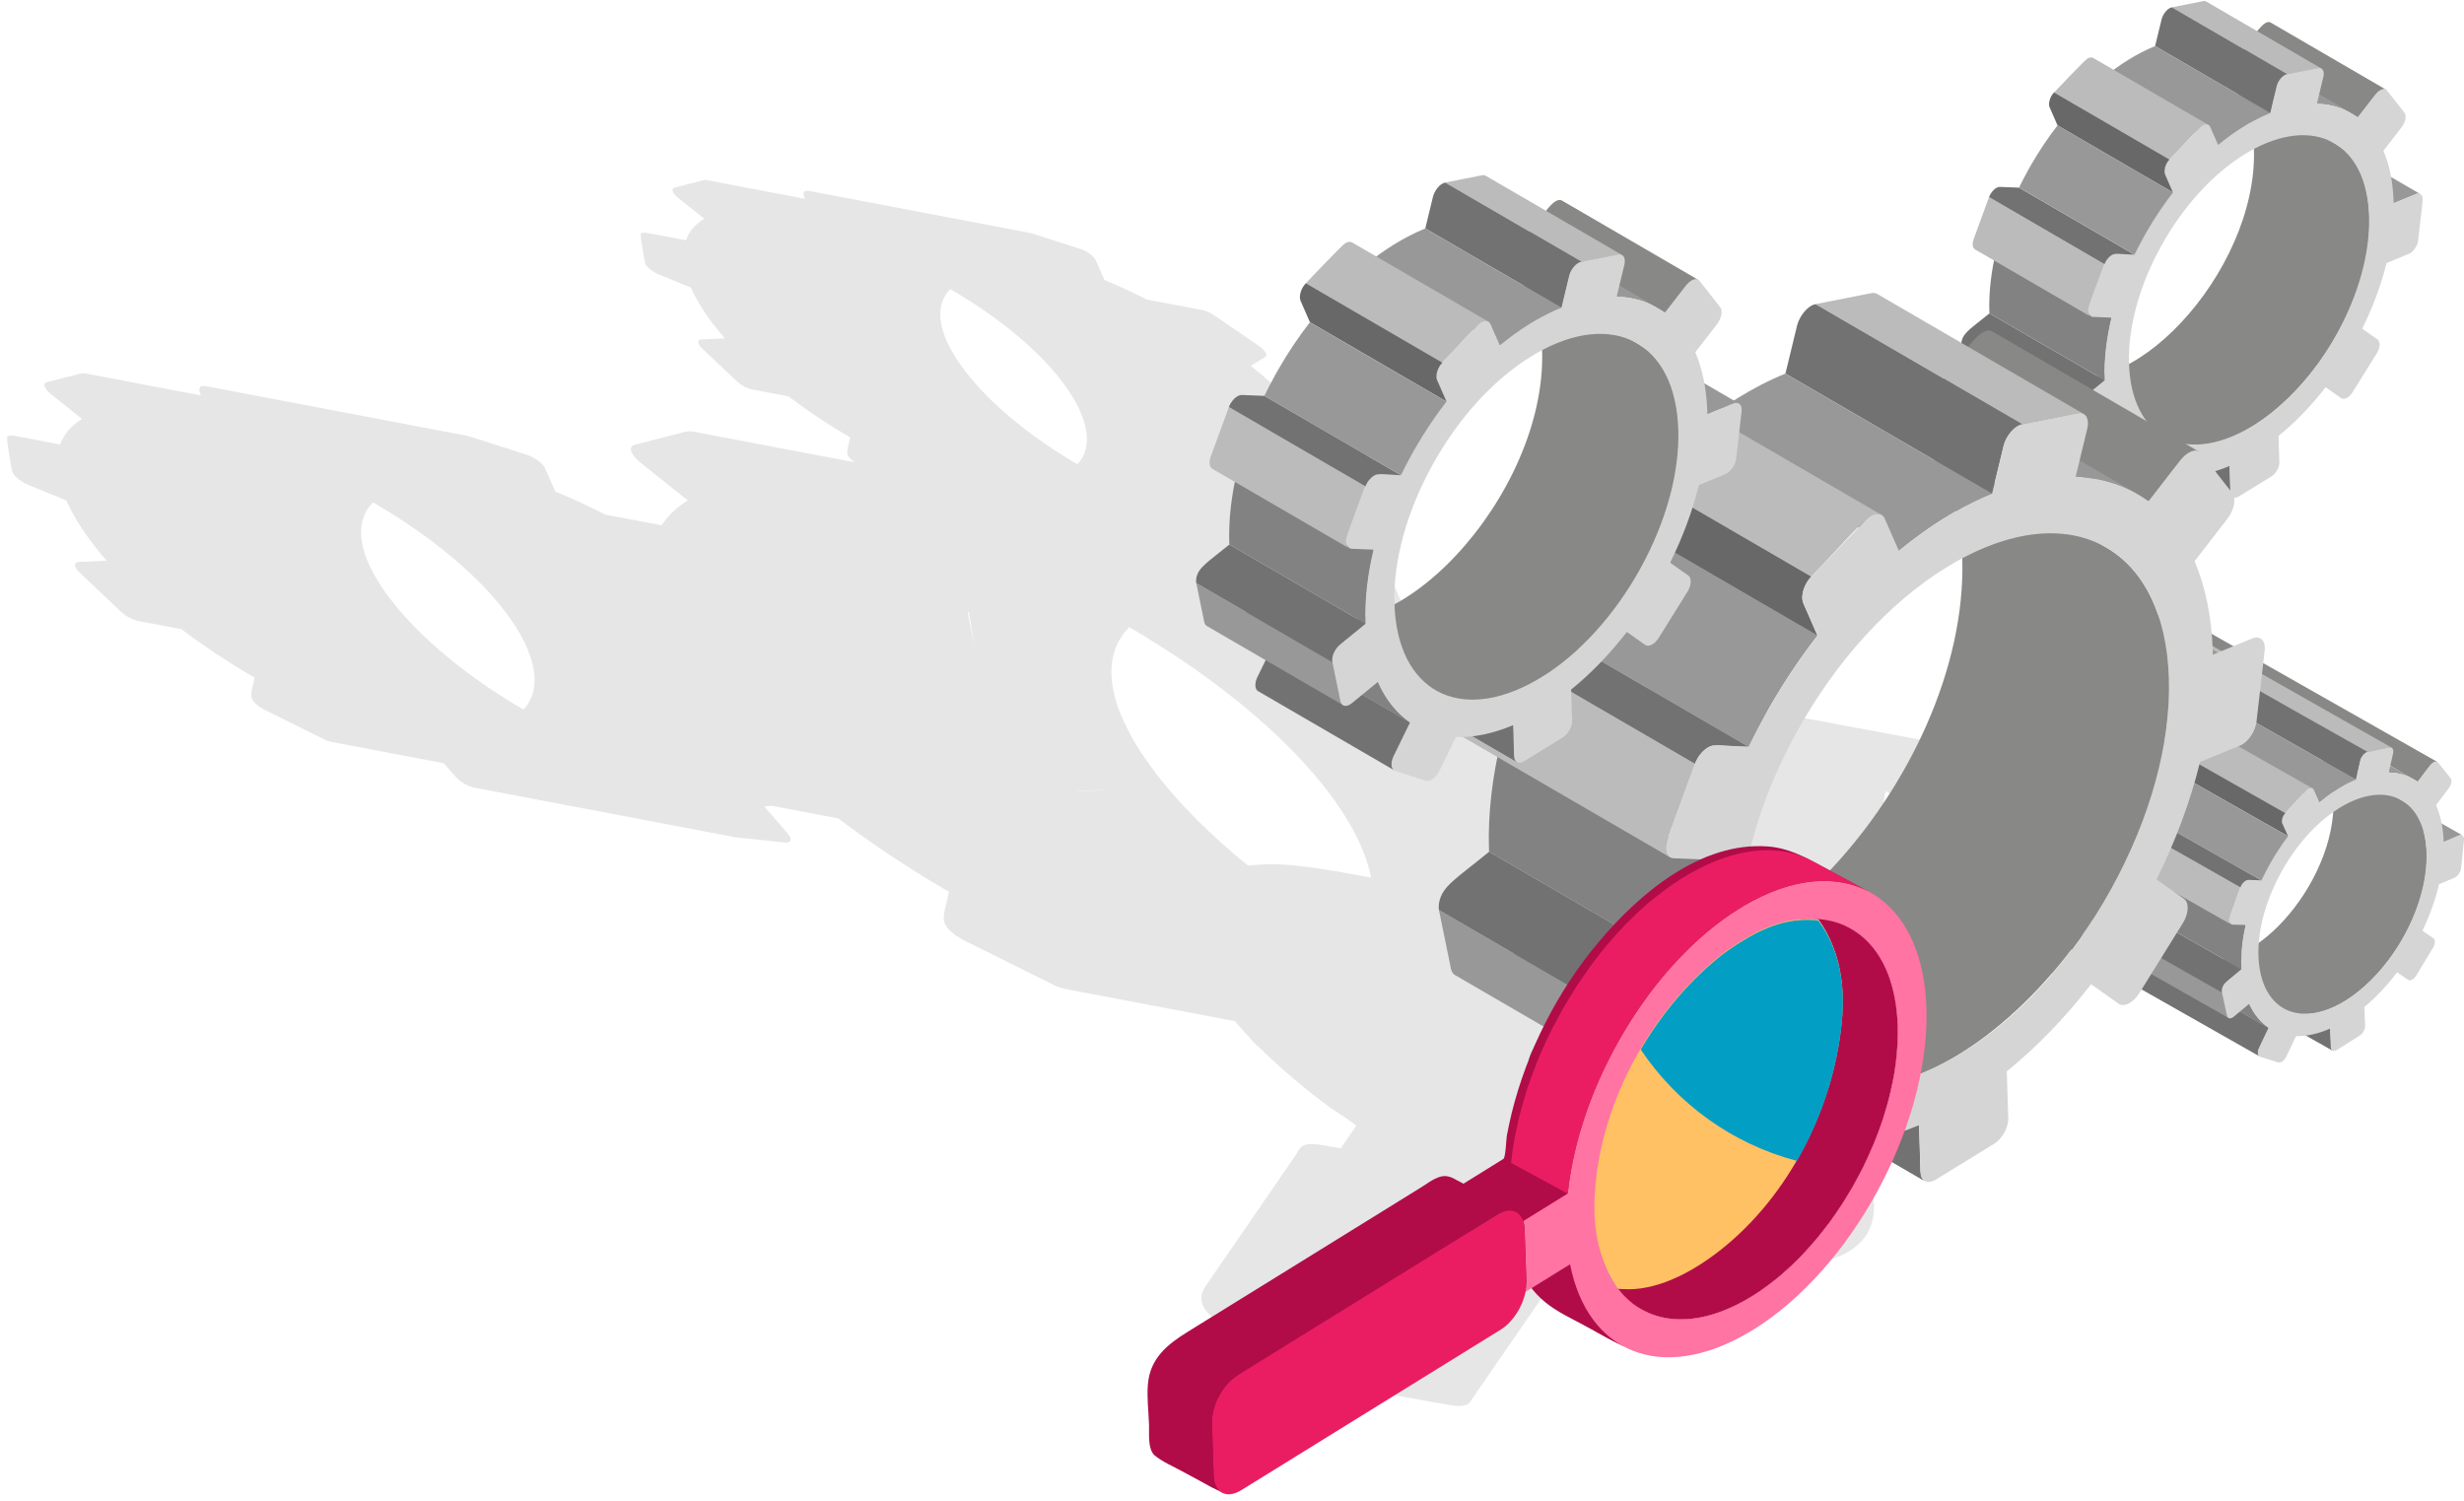 <svg width="330" height="201" viewBox="0 0 330 201" fill="none" xmlns="http://www.w3.org/2000/svg">
<path opacity="0.1" d="M0.94 58.508C1.095 58.328 1.442 58.277 1.905 58.363L8.071 59.533C8.23 59.092 8.435 58.672 8.693 58.277C8.723 58.23 8.748 58.183 8.783 58.136C8.796 58.114 8.808 58.093 8.821 58.075C8.92 57.943 9.014 57.81 9.117 57.685C9.139 57.66 9.164 57.634 9.186 57.608C9.199 57.591 9.216 57.574 9.233 57.557C9.366 57.407 9.503 57.261 9.653 57.119C9.696 57.076 9.743 57.038 9.79 56.995C9.928 56.871 10.069 56.751 10.219 56.635C10.266 56.6 10.309 56.566 10.356 56.532C10.558 56.382 10.764 56.24 10.987 56.107L6.789 52.763C6.051 52.175 5.593 51.352 6.291 51.176L10.815 50.023C11.004 49.971 11.24 49.976 11.51 50.032L26.895 52.956C26.543 52.055 26.581 51.528 27.709 51.742C39.252 53.933 50.881 56.15 62.428 58.346C62.449 58.346 62.471 58.354 62.492 58.358C62.561 58.371 62.63 58.384 62.698 58.397C62.66 58.389 62.634 58.389 62.599 58.384C62.707 58.406 62.81 58.427 62.925 58.466L70.566 60.914C71.625 61.253 72.71 62.05 72.993 62.706L74.37 65.832C76.574 66.741 78.82 67.775 81.08 68.924L88.631 70.36V70.352C88.695 70.261 88.747 70.167 88.807 70.077C88.824 70.051 88.837 70.021 88.858 69.996C89.008 69.794 89.15 69.593 89.308 69.404C89.334 69.374 89.364 69.348 89.39 69.318C89.446 69.25 89.51 69.185 89.57 69.121C89.733 68.941 89.896 68.765 90.072 68.598C90.17 68.504 90.273 68.409 90.38 68.315C90.543 68.169 90.715 68.023 90.891 67.886C90.998 67.805 91.101 67.719 91.208 67.637C91.5 67.423 91.804 67.217 92.121 67.024L85.775 61.965C84.656 61.073 83.962 59.825 85.025 59.559L91.873 57.814C92.151 57.737 92.511 57.745 92.919 57.822L114.478 61.917C114.478 61.917 114.44 61.892 114.422 61.879C114.388 61.853 114.345 61.827 114.311 61.802C112.999 60.837 113.531 60.318 113.852 58.569C113.745 58.504 113.642 58.449 113.535 58.389C110.692 56.721 108.029 54.937 105.589 53.084L100.71 52.158C100.075 52.038 99.269 51.622 98.737 51.121L93.995 46.636C93.879 46.528 93.789 46.421 93.712 46.322C93.708 46.322 93.708 46.318 93.704 46.314C93.691 46.297 93.691 46.284 93.682 46.267C93.442 45.915 93.378 45.491 93.982 45.461L97.087 45.328C96.534 44.689 96.006 44.05 95.522 43.42C95.393 43.252 95.273 43.089 95.148 42.926C95.033 42.768 94.934 42.618 94.823 42.463C94.707 42.296 94.587 42.133 94.475 41.966C94.325 41.743 94.184 41.524 94.047 41.306C93.931 41.121 93.811 40.937 93.704 40.757C93.584 40.555 93.476 40.362 93.365 40.165C93.262 39.981 93.15 39.792 93.056 39.608C92.863 39.239 92.687 38.874 92.529 38.519L88.198 36.743C87.988 36.658 87.791 36.555 87.598 36.439C87.546 36.409 87.495 36.375 87.443 36.34C87.306 36.25 87.182 36.165 87.066 36.066C87.023 36.032 86.976 35.997 86.937 35.959C86.796 35.834 86.667 35.706 86.577 35.581C86.577 35.581 86.577 35.581 86.577 35.577C86.47 35.431 86.401 35.294 86.38 35.17C86.337 34.917 85.681 31.508 85.84 31.315C85.968 31.161 86.264 31.118 86.654 31.191L91.868 32.181C91.881 32.143 91.894 32.104 91.907 32.065C91.907 32.061 91.907 32.053 91.911 32.048C91.98 31.872 92.057 31.701 92.143 31.538V31.525C92.216 31.401 92.293 31.276 92.366 31.156C92.4 31.101 92.43 31.049 92.469 30.993C92.477 30.98 92.486 30.963 92.494 30.951C92.576 30.839 92.657 30.728 92.743 30.62C92.756 30.608 92.769 30.595 92.782 30.582C92.962 30.367 93.168 30.162 93.395 29.969C93.446 29.921 93.502 29.879 93.558 29.831C93.794 29.643 94.038 29.458 94.321 29.287L90.775 26.461C90.149 25.964 89.763 25.265 90.355 25.119L94.18 24.141C94.338 24.099 94.54 24.103 94.767 24.146L107.776 26.62C107.476 25.857 107.51 25.411 108.467 25.591C118.23 27.447 128.062 29.317 137.826 31.174C137.843 31.174 137.86 31.182 137.877 31.182C137.937 31.195 137.993 31.203 138.053 31.216C138.023 31.212 137.997 31.212 137.967 31.203C138.057 31.225 138.143 31.238 138.241 31.272L144.699 33.343C145.595 33.63 146.513 34.304 146.753 34.857L147.919 37.502C149.776 38.27 151.671 39.149 153.575 40.114L161.139 41.55C161.117 41.55 161.1 41.55 161.079 41.546C161.524 41.636 162.065 41.859 162.554 42.193L168.625 46.34C169.393 46.867 169.761 47.459 169.53 47.737C169.508 47.763 169.478 47.789 169.448 47.806L167.515 48.998C170.366 51.279 172.857 53.65 174.873 56.009L179.109 56.948C179.945 57.132 180.944 57.763 181.33 58.35L184.177 62.638C184.362 62.912 184.383 63.131 184.267 63.268C184.139 63.427 183.826 63.474 183.384 63.38L179.113 62.432C180.027 64.507 180.335 66.373 180.014 67.959L184.606 70.643C185.502 71.166 186.034 71.865 185.794 72.195L184.087 74.618C183.989 74.738 183.804 74.794 183.568 74.79C184.743 75.394 185.772 76.269 186.102 77.023L188.182 81.753C193.104 83.785 198.151 86.217 203.22 89.021C204.87 89.33 206.727 89.673 208.759 90.054L210.372 89.059C211.075 88.639 212.854 89.124 214.359 90.144L216.272 91.452C233.342 94.634 255.57 98.776 260.329 99.659H260.338C260.381 99.668 260.437 99.68 260.479 99.685C260.454 99.68 260.437 99.68 260.415 99.676C260.479 99.689 260.544 99.702 260.617 99.723L265.175 101.164C265.809 101.366 266.465 101.842 266.645 102.232L267.524 104.11C268.836 104.646 270.179 105.263 271.534 105.941L276.842 106.927C276.842 106.927 276.816 106.927 276.803 106.927C277.116 106.987 277.498 107.146 277.845 107.381L282.185 110.306C282.733 110.679 283.004 111.095 282.849 111.296C282.836 111.313 282.815 111.331 282.789 111.348L281.473 112.205C283.518 113.813 285.315 115.49 286.781 117.162L289.757 117.81C290.344 117.934 291.06 118.384 291.343 118.796L293.44 121.836C293.569 122.029 293.595 122.187 293.517 122.282C293.427 122.398 293.217 122.432 292.904 122.363L289.903 121.711C290.593 123.186 290.855 124.511 290.675 125.643L293.946 127.53C294.585 127.899 294.971 128.392 294.812 128.628L293.689 130.364C293.599 130.48 293.406 130.51 293.157 130.472C293.136 130.472 293.114 130.463 293.089 130.459L286.365 129.211C285.911 129.292 285.435 129.357 284.92 129.382L286.88 131.586C287.103 131.839 287.154 132.045 287.064 132.17C286.991 132.26 286.841 132.302 286.622 132.281L282.793 131.895C282.742 131.891 282.686 131.869 282.63 131.856C282.661 131.865 282.695 131.878 282.729 131.887C279.436 131.278 266.337 128.838 252.778 126.312L253.049 126.72C253.374 127.213 253.413 127.603 253.207 127.847C252.976 128.135 252.423 128.22 251.625 128.045L243.98 126.347C245.609 130.064 246.167 133.4 245.596 136.234L253.82 141.037C255.42 141.976 256.372 143.219 255.939 143.815L252.89 148.155C252.62 148.48 251.99 148.532 251.222 148.356C251.273 148.369 251.329 148.386 251.381 148.395L243.024 146.808C249.906 154.286 252.77 161.31 249.846 165.563C249.764 165.683 249.67 165.803 249.575 165.915C246.81 169.397 240.327 170.194 232.055 168.672C232.141 168.689 232.227 168.706 232.313 168.719C231.935 168.651 231.554 168.582 231.176 168.518C228.604 168.123 225.932 167.587 222.879 167.038C219.483 166.434 216.062 165.932 212.49 165.04C211.015 164.68 209.506 164.243 208.009 163.762L207.696 164.213C209.771 165.761 210.848 167.454 210.26 168.35L196.903 187.744C196.5 188.332 195.433 188.448 194.069 188.16C194.155 188.177 194.245 188.199 194.331 188.216L192.273 187.847C192.285 187.882 190.257 187.491 189.949 187.436C188.156 187.114 186.368 186.797 184.567 186.475C182.243 186.059 179.829 185.733 177.377 185.129C175.126 184.507 172.887 182.963 171.348 182.063C168.994 180.695 166.318 179.272 164.226 177.887C160.148 175.19 160.547 173.573 161.589 172.068C163.12 169.843 164.646 167.617 166.185 165.392C168.008 162.733 169.839 160.079 171.665 157.421C172.278 156.512 172.909 155.611 173.53 154.702C173.843 154.252 173.994 153.634 174.735 153.351C175.378 153.107 176.373 153.231 177.63 153.459C177.707 153.472 177.925 153.519 178.183 153.57C178.32 153.587 178.457 153.604 178.599 153.63L179.538 153.797C179.538 153.797 179.572 153.797 179.576 153.797C179.885 153.321 180.207 152.854 180.541 152.387C180.901 151.864 181.257 151.34 181.613 150.813C181.733 150.65 178.71 148.755 178.238 148.416C177.167 147.627 176.137 146.825 175.138 146.036C172.746 144.115 170.593 142.203 168.689 140.321C168.359 140.068 168.063 139.802 167.823 139.523L167.18 138.781C166.541 138.104 165.941 137.431 165.371 136.766C157.82 135.334 150.273 133.898 142.722 132.465C142.229 132.371 141.659 132.178 141.063 131.887L129.134 125.965C128.765 125.781 128.431 125.571 128.109 125.352C128.045 125.305 127.976 125.262 127.912 125.215C125.558 123.482 126.514 122.56 127.084 119.43C126.891 119.315 126.711 119.216 126.518 119.104C121.424 116.12 116.635 112.926 112.266 109.611L103.578 107.96C103.536 107.952 103.488 107.939 103.441 107.926C103.085 107.96 102.721 107.986 102.348 108.003L105.538 111.686C105.898 112.107 105.975 112.454 105.812 112.656C105.688 112.806 105.431 112.87 105.058 112.836L98.583 112.15C98.532 112.145 98.472 112.128 98.42 112.12C98.437 112.12 98.459 112.128 98.476 112.132C86.839 109.92 75.201 107.712 63.564 105.499C62.698 105.336 61.609 104.719 61.022 104.041L59.452 102.227C54.444 101.276 49.44 100.324 44.432 99.372C44.11 99.312 43.733 99.183 43.339 98.986L35.453 95.075C35.209 94.955 34.986 94.814 34.78 94.668C34.737 94.638 34.69 94.608 34.647 94.578C33.09 93.433 33.725 92.824 34.098 90.753C33.969 90.676 33.849 90.612 33.721 90.539C30.355 88.566 27.19 86.453 24.3 84.266L18.559 83.177C17.809 83.035 16.857 82.546 16.226 81.95L10.622 76.646C10.485 76.517 10.378 76.393 10.288 76.273C10.288 76.273 10.279 76.269 10.279 76.264C10.266 76.243 10.266 76.23 10.253 76.209C9.97 75.793 9.893 75.291 10.609 75.257L14.28 75.098C13.628 74.344 13.006 73.589 12.432 72.838C12.282 72.641 12.136 72.448 11.99 72.251C11.848 72.058 11.724 71.87 11.587 71.681C11.454 71.496 11.325 71.312 11.201 71.128C11.017 70.853 10.841 70.583 10.669 70.313C10.536 70.107 10.399 69.897 10.279 69.691C10.133 69.447 10.005 69.211 9.872 68.971C9.752 68.757 9.623 68.538 9.512 68.323C9.284 67.886 9.074 67.457 8.89 67.033L3.766 64.932C3.517 64.833 3.286 64.709 3.058 64.576C2.994 64.537 2.938 64.499 2.874 64.46C2.715 64.357 2.565 64.25 2.428 64.138C2.377 64.096 2.325 64.057 2.274 64.014C2.106 63.864 1.956 63.714 1.849 63.564V63.56C1.721 63.388 1.643 63.225 1.618 63.079C1.566 62.779 0.79 58.749 0.974 58.521L0.94 58.508ZM253.64 100.559L253.657 100.572L255.703 100.954L253.64 100.559ZM254.536 101.263H254.545H254.532H254.536ZM260.638 101.893L260.076 101.786C260.265 101.824 260.449 101.854 260.642 101.897L260.638 101.893ZM254.824 112.896C256.796 115.387 259.712 117.921 263.172 120.189C264.45 117.038 260.698 111.236 252.603 105.958C251.844 107.656 252.603 110.083 254.824 112.896ZM251.698 113.818C251.342 113.83 251.098 113.839 250.922 113.856L251.698 113.818ZM234.967 135.291C235.095 135.137 235.224 134.978 235.34 134.815C237.419 131.861 237.278 127.783 235.027 122.989C234.997 122.985 234.971 122.976 234.941 122.972C237.304 128.182 237.256 132.615 234.692 135.587C234.782 135.488 234.885 135.394 234.971 135.291H234.967ZM231.541 168.556C231.541 168.556 231.515 168.552 231.502 168.548H231.489C231.489 168.548 231.519 168.548 231.536 168.556H231.541ZM138.169 34.321L137.924 34.274C138.006 34.291 138.087 34.308 138.173 34.325V34.316L138.169 34.321ZM156.315 74.352C155.925 74.361 155.534 74.369 155.153 74.386C155.539 74.369 155.942 74.365 156.34 74.356H156.319L156.315 74.352ZM167.159 115.94C167.973 115.841 168.852 115.773 169.817 115.756C172.201 115.704 174.911 116.043 177.797 116.515C178.307 116.587 178.826 116.673 179.349 116.768L183.62 117.531C181.896 108.372 170.778 95.427 151.255 84.004H151.246C151.054 84.189 150.865 84.381 150.698 84.587C150.565 84.746 150.453 84.913 150.333 85.085C147.336 89.334 148.922 95.907 154.831 103.612C157.996 107.742 162.202 111.922 167.163 115.94H167.159ZM144.322 105.979L149.87 105.739C146.35 105.889 144.785 105.851 144.073 106.005C144.15 105.992 144.232 105.984 144.322 105.979ZM130.695 87.546L129.76 81.989L129.619 81.963C129.751 83.142 130.266 84.982 130.699 87.55L130.695 87.546ZM129.267 49.706C132.569 54.011 137.873 58.423 144.214 62.132C144.24 62.149 144.27 62.162 144.296 62.179C148.451 57.887 142.328 47.523 127.35 38.759C127.329 38.746 127.307 38.733 127.286 38.72C127.17 38.832 127.059 38.947 126.956 39.072C126.883 39.157 126.819 39.256 126.754 39.35C125.078 41.726 125.965 45.401 129.267 49.706ZM124.692 50.971C124.207 50.983 123.864 50.996 123.62 51.018L124.692 50.971ZM115.361 38.248L115.259 37.64C115.28 37.815 115.314 38.021 115.361 38.248ZM59.186 61.381C59.122 61.373 59.053 61.36 58.989 61.351C59.062 61.364 59.139 61.377 59.216 61.386H59.191L59.186 61.381ZM62.835 62.072L62.557 62.02C62.651 62.042 62.745 62.059 62.84 62.08V62.072H62.835ZM52.313 80.274C56.219 85.368 62.492 90.582 69.992 94.968C70.026 94.99 70.06 95.007 70.095 95.028C75.008 89.951 67.762 77.688 50.045 67.329C50.019 67.316 49.993 67.299 49.968 67.286C49.83 67.419 49.697 67.556 49.577 67.702C49.492 67.805 49.419 67.916 49.337 68.032C47.352 70.84 48.402 75.184 52.309 80.278L52.313 80.274ZM46.885 81.77C46.323 81.787 45.924 81.8 45.637 81.826L46.885 81.77ZM35.869 66.716L35.749 66.012C35.775 66.218 35.813 66.45 35.869 66.716Z" fill="black"/>
<path d="M299.049 66.614L283.583 57.627C283.398 57.515 283.278 57.292 283.27 56.971L298.736 65.958C298.745 66.275 298.865 66.503 299.049 66.61V66.614Z" fill="#727272"/>
<path d="M308.718 17.029C308.555 16.935 308.341 16.926 308.096 17.029L305.146 18.238L320.613 27.226L323.563 26.012C323.807 25.913 324.021 25.918 324.184 26.012L308.718 17.025V17.029Z" fill="#989898"/>
<path d="M298.629 62.441L298.736 65.961C298.745 66.278 298.865 66.506 299.049 66.613C293.895 63.616 288.737 60.623 283.583 57.626C283.398 57.514 283.278 57.291 283.27 56.97L283.167 53.449L298.633 62.437L298.629 62.441Z" fill="#727272"/>
<path d="M304.13 3.03C303.251 2.52 302.089 4.505 300.348 6.752L315.815 15.743C317.465 13.758 318.7 11.507 319.626 12.047C314.472 9.054 309.284 6.027 304.13 3.034V3.03Z" fill="#888887"/>
<path d="M312.667 19.208L297.201 10.221C299.971 11.829 301.72 15.195 301.866 20.006C302.372 36.531 284.586 55.432 274.385 49.502C279.539 52.499 284.698 55.492 289.852 58.489C299.979 64.372 317.843 45.63 317.337 28.993C317.191 24.182 315.441 20.816 312.671 19.208H312.667Z" fill="#888887"/>
<path d="M285.088 65.954L286.948 62.138L271.482 53.15L269.617 56.967C269.274 57.674 269.317 58.356 269.698 58.583C274.857 61.576 280.011 64.573 285.165 67.57C284.779 67.347 284.736 66.657 285.083 65.954H285.088Z" fill="#727272"/>
<path d="M310.343 13.907L294.877 4.92C296.601 4.976 298.161 5.417 299.521 6.211L314.987 15.198C313.628 14.409 312.067 13.963 310.343 13.907Z" fill="#989898"/>
<path d="M286.948 62.137L271.482 53.15C269.947 52.095 268.704 50.556 267.833 48.57L283.3 57.558C284.17 59.547 285.413 61.082 286.948 62.141V62.137Z" fill="#828282"/>
<path d="M286.948 62.137L271.482 53.15C269.947 52.095 268.704 50.556 267.833 48.57L283.3 57.558C284.17 59.547 285.413 61.082 286.948 62.141V62.137Z" fill="#828282"/>
<path d="M295.486 0.212C295.366 0.144 295.22 0.122 295.044 0.157L290.88 0.98L306.347 9.967L310.51 9.144C310.682 9.11 310.832 9.131 310.952 9.2L295.486 0.212Z" fill="#BBBBBB"/>
<path d="M289.5 2.584C289.654 1.95 290.242 1.105 290.88 0.98L306.347 9.968C305.729 10.088 305.129 10.911 304.966 11.572L304.096 15.165L288.629 6.173L289.5 2.58V2.584Z" fill="#727272"/>
<path d="M279.063 59.733L278.158 55.321L262.692 46.334L263.597 50.746C263.644 50.965 263.751 51.119 263.893 51.205C269.051 54.202 274.205 57.195 279.359 60.192C279.217 60.107 279.11 59.956 279.063 59.738V59.733Z" fill="#989898"/>
<path d="M281.91 50.96L266.444 41.973C263.983 43.988 262.92 44.545 262.701 45.785C262.692 45.819 262.692 45.853 262.688 45.888C262.667 46.046 262.662 46.196 262.688 46.333L278.154 55.321C278.129 55.184 278.133 55.029 278.154 54.875C278.154 54.84 278.163 54.806 278.167 54.772C278.373 53.618 279.338 53.065 281.91 50.96Z" fill="#727272"/>
<path d="M288.629 6.172C286.13 7.188 283.771 8.715 281.653 10.46L297.119 19.447C299.216 17.723 301.562 16.193 304.096 15.164L288.629 6.172Z" fill="#989898"/>
<path d="M267.353 33.576L282.819 42.563C282.138 45.385 281.825 48.138 281.897 50.719C281.902 50.8 281.91 50.873 281.91 50.955L266.444 41.968C266.444 41.882 266.435 41.809 266.431 41.732C266.354 39.15 266.667 36.393 267.349 33.576H267.353Z" fill="#828282"/>
<path d="M280.35 7.766C280.144 7.646 279.861 7.671 279.569 7.843C279.205 8.053 275.389 12.083 275.101 12.384L290.568 21.371C294.002 17.808 295.027 16.294 295.816 16.753L280.35 7.766Z" fill="#BBBBBB"/>
<path d="M279.792 41.017L281.855 35.392L266.388 26.404L264.326 32.034C264.094 32.665 264.185 33.213 264.519 33.411L279.985 42.398C279.655 42.205 279.561 41.656 279.792 41.022V41.017Z" fill="#BBBBBB"/>
<path d="M320.57 27.205V26.96C320.488 24.336 320.012 22.076 319.206 20.198L321.667 17.017C322.182 16.352 322.336 15.486 322.015 15.079L319.699 12.129C319.493 11.867 319.133 11.867 318.765 12.077C318.567 12.189 318.37 12.364 318.177 12.592L315.754 15.717C314.228 14.585 312.38 13.951 310.296 13.887L311.166 10.298C311.355 9.53 311.038 8.998 310.463 9.118L306.3 9.942C306.184 9.963 306.068 10.01 305.957 10.075C305.498 10.341 305.069 10.924 304.919 11.545L304.049 15.139C303.11 15.524 302.141 15.992 301.159 16.562C300.957 16.678 300.751 16.802 300.545 16.927C299.362 17.647 298.204 18.492 297.072 19.422L296.013 17.004C295.842 16.614 295.426 16.549 294.993 16.798C294.86 16.875 294.718 16.982 294.59 17.124L290.525 21.339C289.963 21.918 289.693 22.814 289.924 23.324L290.988 25.755C289.564 27.599 288.239 29.602 287.06 31.733C286.631 32.509 286.224 33.298 285.838 34.091L283.295 33.992C283.132 33.984 282.952 34.039 282.781 34.142C282.391 34.365 282.009 34.828 281.82 35.364L279.758 40.99C279.475 41.766 279.698 42.191 280.212 42.439L282.785 42.542C282.103 45.364 281.79 48.117 281.868 50.698C281.872 50.779 281.88 50.852 281.88 50.934L278.969 53.318C278.382 53.798 278 54.681 278.129 55.294L279.033 59.711C279.145 60.242 279.599 60.38 280.105 60.088C280.178 60.045 280.255 59.994 280.328 59.934L283.265 57.533C284.136 59.518 285.379 61.057 286.914 62.112L285.053 65.928C284.68 66.691 284.762 67.433 285.238 67.588L288.69 68.715C288.891 68.78 289.131 68.728 289.367 68.591C289.693 68.402 290.01 68.055 290.229 67.613L292.116 63.754C294.092 63.827 296.279 63.39 298.599 62.412L298.702 65.933C298.723 66.601 299.212 66.859 299.834 66.499L304.212 63.81C304.816 63.441 305.292 62.584 305.271 61.898L305.159 58.386C307.41 56.563 309.537 54.36 311.471 51.864L313.538 53.322C313.752 53.472 314.052 53.442 314.352 53.266C314.614 53.12 314.871 52.859 315.081 52.524L318.34 47.285C318.786 46.569 318.825 45.75 318.417 45.467L316.368 44.022C317.817 41.102 318.915 38.13 319.626 35.231L322.615 34.001C322.666 33.979 322.718 33.954 322.769 33.924C323.305 33.615 323.773 32.895 323.854 32.217L324.467 26.875C324.549 26.137 324.133 25.738 323.533 25.983L320.583 27.196L320.57 27.205ZM312.967 44.721C310.034 50.012 306.055 54.381 301.763 57.014C301.6 57.117 301.433 57.215 301.27 57.305C292.514 62.361 285.439 58.57 285.135 48.678C284.985 43.824 286.52 38.237 289.453 32.938C292.386 27.638 296.365 23.277 300.657 20.644C300.833 20.537 301 20.434 301.167 20.335C309.906 15.293 316.989 19.084 317.285 28.967C317.431 33.821 315.9 39.416 312.967 44.716V44.721Z" fill="#D5D5D5"/>
<path d="M289.967 23.35C289.916 23.234 289.894 23.097 289.894 22.947C289.894 22.904 289.894 22.861 289.898 22.818C289.907 22.706 289.924 22.586 289.954 22.471C289.967 22.423 289.976 22.381 289.988 22.333C290.044 22.175 290.109 22.012 290.194 21.857C290.297 21.682 290.422 21.51 290.563 21.364L275.097 12.377C274.955 12.527 274.831 12.69 274.732 12.87C274.732 12.87 274.732 12.87 274.728 12.874C274.642 13.029 274.574 13.187 274.522 13.346C274.505 13.393 274.496 13.436 274.488 13.479C274.454 13.603 274.436 13.715 274.428 13.831C274.428 13.873 274.424 13.916 274.424 13.959C274.424 14.109 274.445 14.246 274.501 14.362L275.56 16.793L291.026 25.781L289.963 23.35H289.967Z" fill="#686868"/>
<path d="M282.039 34.994C281.966 35.119 281.906 35.252 281.855 35.389L266.388 26.401C266.435 26.264 266.5 26.136 266.568 26.011C266.568 26.011 266.568 26.007 266.568 26.003C266.581 25.981 266.598 25.968 266.611 25.947C266.873 25.518 267.362 25.017 267.863 25.034L270.406 25.132L285.872 34.12C283.364 34.021 283.201 33.837 282.596 34.33C282.528 34.385 282.459 34.45 282.395 34.518C282.271 34.651 282.15 34.788 282.035 34.999L282.039 34.994Z" fill="#727272"/>
<path d="M271.633 22.77C271.744 22.569 271.86 22.367 271.976 22.161C273.069 20.258 274.274 18.461 275.564 16.793L291.031 25.78C289.74 27.448 288.535 29.245 287.442 31.149C287.326 31.35 287.21 31.552 287.099 31.758C286.67 32.534 286.263 33.323 285.877 34.112L270.41 25.124C270.796 24.335 271.204 23.546 271.633 22.766V22.77Z" fill="#989898"/>
<path d="M312.44 140.718L301.463 134.517C301.334 134.44 301.244 134.282 301.236 134.059L312.213 140.263C312.221 140.486 312.307 140.645 312.44 140.718Z" fill="#727272"/>
<path d="M318.833 105.684C318.717 105.62 318.567 105.615 318.396 105.688L316.329 106.567L327.306 112.772L329.377 111.893C329.548 111.82 329.703 111.824 329.814 111.889L318.837 105.684H318.833Z" fill="#989898"/>
<path d="M312.105 137.78L312.208 140.263C312.217 140.486 312.303 140.645 312.436 140.717C308.778 138.651 305.116 136.584 301.459 134.517C301.33 134.44 301.24 134.281 301.231 134.058L301.128 131.58L312.105 137.785V137.78Z" fill="#727272"/>
<path d="M292.677 82.894C292.051 82.542 289.2 82.212 287.99 83.811L323.828 104.719C324.977 103.304 325.826 101.709 326.482 102.078C322.821 100.011 296.339 84.961 292.677 82.894Z" fill="#888887"/>
<path d="M321.633 107.19L309.147 100.008C311.11 101.118 312.375 103.477 312.517 106.864C313.014 118.506 300.64 131.982 293.397 127.892C297.055 129.958 302.222 133.003 305.884 135.074C313.07 139.134 325.505 125.769 325.003 114.046C324.862 110.659 323.597 108.301 321.633 107.19Z" fill="#888887"/>
<path d="M302.591 140.37L303.868 137.665L270.084 118.498L268.802 121.204C268.567 121.705 268.601 122.19 268.875 122.34C272.537 124.407 298.997 139.44 302.659 141.507C302.385 141.352 302.351 140.868 302.586 140.366L302.591 140.37Z" fill="#727272"/>
<path d="M319.952 103.471L286.168 84.305C287.381 84.33 288.488 84.631 289.452 85.175L323.232 104.346C322.267 103.802 321.161 103.497 319.948 103.476L319.952 103.471Z" fill="#989898"/>
<path d="M303.873 137.664L270.089 118.498C269 117.769 268.108 116.692 267.478 115.299L301.257 134.466C301.888 135.859 302.779 136.931 303.869 137.664H303.873Z" fill="#828282"/>
<path d="M303.873 137.664L270.089 118.498C269 117.769 268.108 116.692 267.478 115.299L301.257 134.466C301.888 135.859 302.779 136.931 303.869 137.664H303.873Z" fill="#828282"/>
<path d="M286.558 80.977C286.472 80.93 286.37 80.917 286.245 80.943L283.317 81.56L317.101 100.727L320.029 100.109C320.149 100.084 320.256 100.097 320.338 100.148L286.554 80.977H286.558Z" fill="#BBBBBB"/>
<path d="M282.356 82.701C282.459 82.255 282.866 81.655 283.317 81.561L317.101 100.727C316.663 100.817 316.247 101.4 316.14 101.868L315.557 104.41L281.777 85.244L282.36 82.701H282.356Z" fill="#727272"/>
<path d="M298.29 136.039L297.617 132.934L263.833 113.768L264.51 116.868C264.544 117.022 264.622 117.129 264.72 117.189C268.382 119.256 294.842 134.289 298.504 136.36C298.401 136.3 298.328 136.193 298.29 136.043V136.039Z" fill="#989898"/>
<path d="M300.223 129.825L266.444 110.658C264.724 112.099 263.983 112.502 263.837 113.377C263.837 113.402 263.833 113.424 263.828 113.45C263.815 113.561 263.815 113.668 263.833 113.767L297.616 132.934C297.595 132.839 297.599 132.728 297.612 132.621C297.612 132.595 297.616 132.573 297.621 132.548C297.758 131.733 298.431 131.334 300.228 129.829L300.223 129.825Z" fill="#727272"/>
<path d="M281.777 85.24C280.024 85.978 278.377 87.071 276.894 88.319L310.673 107.486C312.135 106.251 313.778 105.153 315.557 104.407L281.777 85.24Z" fill="#989898"/>
<path d="M267.01 104.737L300.794 123.903C300.335 125.897 300.138 127.84 300.215 129.658C300.219 129.713 300.224 129.769 300.224 129.825L266.444 110.658C266.444 110.598 266.44 110.542 266.435 110.487C266.358 108.669 266.56 106.726 267.014 104.732L267.01 104.737Z" fill="#828282"/>
<path d="M275.955 86.433C275.809 86.352 275.607 86.373 275.406 86.493C275.153 86.648 272.499 89.521 272.297 89.735L306.077 108.902C308.465 106.359 309.177 105.287 309.739 105.604L275.955 86.433Z" fill="#BBBBBB"/>
<path d="M298.65 122.836L300.052 118.852L266.273 99.686L264.866 103.669C264.708 104.119 264.776 104.501 265.012 104.638L298.792 123.805C298.556 123.672 298.487 123.286 298.646 122.836H298.65Z" fill="#BBBBBB"/>
<path d="M327.271 112.755C327.271 112.695 327.271 112.639 327.271 112.583C327.194 110.735 326.834 109.144 326.255 107.832L327.962 105.568C328.322 105.097 328.421 104.483 328.193 104.2L326.534 102.138C326.384 101.954 326.131 101.958 325.874 102.112C325.736 102.194 325.599 102.318 325.462 102.477L323.781 104.702C322.696 103.917 321.388 103.489 319.918 103.459L320.501 100.925C320.625 100.384 320.402 100.011 319.995 100.101L317.066 100.719C316.985 100.736 316.903 100.77 316.826 100.817C316.505 101.006 316.209 101.422 316.106 101.859L315.523 104.398C314.862 104.676 314.189 105.015 313.499 105.427C313.357 105.513 313.212 105.598 313.07 105.688C312.242 106.207 311.432 106.807 310.643 107.476L309.876 105.778C309.751 105.504 309.46 105.461 309.155 105.641C309.061 105.697 308.962 105.774 308.872 105.873L306.042 108.879C305.652 109.294 305.468 109.925 305.635 110.285L306.402 111.992C305.412 113.299 304.499 114.723 303.684 116.236C303.388 116.785 303.105 117.347 302.844 117.909L301.051 117.862C300.935 117.862 300.811 117.9 300.687 117.969C300.412 118.132 300.151 118.462 300.018 118.839L298.611 122.823C298.418 123.371 298.581 123.672 298.942 123.839L300.755 123.886C300.297 125.88 300.104 127.822 300.176 129.645C300.181 129.7 300.185 129.752 300.185 129.812L298.153 131.518C297.741 131.861 297.484 132.487 297.578 132.921L298.251 136.025C298.337 136.398 298.659 136.492 299.01 136.282C299.062 136.252 299.113 136.214 299.165 136.171L301.214 134.456C301.844 135.849 302.736 136.921 303.825 137.654L302.543 140.36C302.286 140.9 302.35 141.423 302.685 141.531L305.125 142.298C305.266 142.341 305.433 142.302 305.605 142.204C305.832 142.066 306.055 141.822 306.205 141.509L307.5 138.773C308.894 138.808 310.433 138.482 312.058 137.77L312.161 140.248C312.178 140.72 312.525 140.896 312.963 140.639L316.024 138.705C316.449 138.443 316.775 137.834 316.758 137.35L316.65 134.876C318.22 133.572 319.703 132.003 321.045 130.223L322.516 131.235C322.671 131.343 322.881 131.317 323.091 131.188C323.271 131.081 323.455 130.897 323.601 130.661L325.852 126.939C326.161 126.433 326.182 125.85 325.891 125.657L324.433 124.658C325.428 122.587 326.178 120.481 326.654 118.436L328.751 117.544C328.785 117.527 328.824 117.51 328.858 117.493C329.231 117.27 329.557 116.76 329.608 116.279L329.994 112.51C330.046 111.992 329.75 111.713 329.33 111.889L327.259 112.768L327.271 112.755ZM322.062 125.164C320.042 128.92 317.272 132.029 314.271 133.924C314.155 133.997 314.039 134.065 313.923 134.134C307.796 137.774 302.779 135.159 302.479 128.191C302.333 124.769 303.367 120.82 305.391 117.06C307.414 113.299 310.18 110.191 313.182 108.3C313.302 108.222 313.422 108.145 313.537 108.077C319.652 104.449 324.682 107.06 324.973 114.028C325.119 117.446 324.086 121.403 322.062 125.164Z" fill="#D5D5D5"/>
<path d="M305.669 110.304C305.631 110.222 305.618 110.128 305.613 110.021C305.613 109.991 305.613 109.961 305.613 109.926C305.613 109.845 305.631 109.763 305.652 109.682C305.661 109.648 305.665 109.618 305.678 109.583C305.712 109.472 305.759 109.356 305.819 109.249C305.888 109.12 305.978 109.004 306.076 108.897L272.297 89.731C272.198 89.838 272.112 89.953 272.044 90.078C271.984 90.189 271.937 90.305 271.902 90.416C271.889 90.451 271.885 90.481 271.877 90.511C271.855 90.597 271.842 90.678 271.838 90.76C271.838 90.794 271.838 90.824 271.838 90.85C271.838 90.953 271.855 91.051 271.894 91.133L272.661 92.839L306.441 112.006L305.673 110.299L305.669 110.304Z" fill="#686868"/>
<path d="M300.181 118.573C300.13 118.659 300.087 118.753 300.052 118.852L266.273 99.685C266.307 99.587 266.35 99.496 266.397 99.406C266.397 99.406 266.397 99.406 266.397 99.398C266.406 99.385 266.414 99.372 266.427 99.359C266.607 99.055 266.95 98.695 267.302 98.703L269.098 98.75L302.882 117.917C301.116 117.87 300.996 117.741 300.575 118.093C300.528 118.132 300.481 118.179 300.434 118.226C300.348 118.32 300.262 118.419 300.185 118.569L300.181 118.573Z" fill="#727272"/>
<path d="M269.938 97.085C270.016 96.939 270.097 96.797 270.174 96.652C270.929 95.301 271.761 94.023 272.657 92.84L306.437 112.007C305.54 113.194 304.704 114.468 303.954 115.823C303.877 115.964 303.795 116.11 303.718 116.256C303.422 116.805 303.139 117.366 302.878 117.928L269.094 98.761C269.359 98.2 269.642 97.642 269.934 97.089L269.938 97.085Z" fill="#989898"/>
<path d="M271.92 72.827C271.598 72.642 271.169 72.621 270.68 72.822L264.815 75.232L295.571 93.108L301.437 90.694C301.926 90.497 302.35 90.51 302.676 90.698L271.915 72.827H271.92Z" fill="#989898"/>
<path d="M257.77 158.176L230.096 142.096C229.762 141.899 229.551 141.496 229.534 140.926L257.204 157.01C257.221 157.58 257.431 157.983 257.765 158.176H257.77Z" fill="#727272"/>
<path d="M257.019 150.705L257.208 157.004C257.225 157.574 257.435 157.977 257.77 158.17C248.547 152.81 239.319 147.455 230.096 142.091C229.762 141.893 229.551 141.49 229.534 140.92L229.346 134.621L257.019 150.701V150.705Z" fill="#727272"/>
<path d="M266.855 44.41C265.282 43.497 263.211 47.043 260.093 51.069L287.767 67.153C290.726 63.603 292.93 59.577 294.585 60.537C285.362 55.177 276.083 49.77 266.86 44.41H266.855Z" fill="#888887"/>
<path d="M282.129 73.353L254.459 57.273C259.412 60.151 262.546 66.175 262.803 74.781C263.708 104.345 231.884 138.164 213.63 127.556C222.854 132.915 232.077 138.275 241.3 143.639C259.42 154.17 291.382 120.631 290.473 90.865C290.211 82.259 287.081 76.234 282.129 73.357V73.353Z" fill="#888887"/>
<path d="M232.784 156.992L236.12 150.166L208.447 134.082L205.111 140.913C204.493 142.178 204.57 143.404 205.256 143.798C214.484 149.162 223.707 154.518 232.926 159.882C232.24 159.479 232.163 158.253 232.78 156.988L232.784 156.992Z" fill="#727272"/>
<path d="M277.974 63.873L250.3 47.789C253.383 47.888 256.175 48.685 258.61 50.1L286.28 66.18C283.848 64.765 281.053 63.971 277.97 63.868L277.974 63.873Z" fill="#989898"/>
<path d="M236.116 150.163L208.442 134.079C205.694 132.192 203.469 129.435 201.912 125.885L229.586 141.964C231.142 145.519 233.368 148.276 236.116 150.163Z" fill="#828282"/>
<path d="M236.116 150.163L208.442 134.079C205.694 132.192 203.469 129.435 201.912 125.885L229.586 141.964C231.142 145.519 233.368 148.276 236.116 150.163Z" fill="#828282"/>
<path d="M251.389 39.364C251.175 39.239 250.909 39.201 250.6 39.265L243.152 40.736L270.826 56.815L278.274 55.344C278.583 55.28 278.849 55.319 279.063 55.443L251.389 39.359V39.364Z" fill="#BBBBBB"/>
<path d="M240.678 43.607C240.952 42.475 242.003 40.961 243.152 40.738L270.826 56.818C269.72 57.032 268.643 58.507 268.352 59.686L266.795 66.118L239.122 50.034L240.678 43.607Z" fill="#727272"/>
<path d="M222.005 145.857L220.388 137.963L192.714 121.879L194.331 129.777C194.417 130.167 194.605 130.442 194.862 130.592C204.086 135.956 213.309 141.311 222.532 146.671C222.275 146.521 222.086 146.247 222 145.857H222.005Z" fill="#989898"/>
<path d="M227.103 130.16L199.433 114.08C195.025 117.69 193.13 118.685 192.736 120.902C192.727 120.962 192.718 121.022 192.71 121.082C192.676 121.365 192.667 121.64 192.714 121.88L220.388 137.963C220.337 137.719 220.345 137.445 220.379 137.166C220.388 137.106 220.397 137.046 220.405 136.981C220.774 134.915 222.498 133.929 227.103 130.16Z" fill="#727272"/>
<path d="M239.122 50.035C234.65 51.853 230.43 54.58 226.64 57.706L254.309 73.786C258.061 70.698 262.255 67.958 266.791 66.119L239.117 50.035H239.122Z" fill="#989898"/>
<path d="M201.054 99.064L228.728 115.148C227.506 120.191 226.948 125.117 227.081 129.74C227.094 129.881 227.103 130.014 227.103 130.164L199.433 114.085C199.433 113.935 199.42 113.802 199.412 113.66C199.279 109.038 199.836 104.116 201.058 99.069L201.054 99.064Z" fill="#828282"/>
<path d="M208.712 79.731C208.914 79.367 209.119 79.006 209.325 78.642C211.276 75.233 213.437 72.022 215.744 69.037L243.414 85.117C241.107 88.097 238.95 91.312 236.995 94.721C236.789 95.086 236.583 95.446 236.382 95.81C235.614 97.2 234.885 98.615 234.195 100.03L206.525 83.946C207.216 82.535 207.944 81.12 208.712 79.727V79.731Z" fill="#989898"/>
<path d="M224.312 52.876C223.943 52.662 223.437 52.709 222.914 53.013C222.266 53.386 215.44 60.599 214.921 61.139L242.591 77.218C248.735 70.847 250.57 68.141 251.985 68.96L224.312 52.876Z" fill="#BBBBBB"/>
<path d="M241.514 80.768C241.42 80.562 241.386 80.309 241.381 80.052C241.381 79.979 241.39 79.898 241.394 79.82C241.407 79.623 241.441 79.409 241.497 79.199C241.518 79.117 241.536 79.036 241.561 78.954C241.656 78.667 241.776 78.38 241.934 78.105C242.119 77.788 242.337 77.484 242.59 77.222L214.921 61.143C214.668 61.404 214.449 61.704 214.265 62.022C214.265 62.022 214.261 62.026 214.256 62.035C214.098 62.309 213.982 62.592 213.888 62.879C213.862 62.961 213.845 63.038 213.823 63.119C213.768 63.338 213.733 63.544 213.72 63.75C213.716 63.831 213.707 63.908 213.707 63.977C213.712 64.243 213.746 64.491 213.84 64.697L215.74 69.049L243.409 85.129L241.51 80.781L241.514 80.768Z" fill="#686868"/>
<path d="M223.317 112.368L227.004 102.301L199.335 86.217L195.647 96.285C195.236 97.417 195.399 98.399 195.99 98.746L223.664 114.825C223.072 114.482 222.905 113.5 223.317 112.364V112.368Z" fill="#BBBBBB"/>
<path d="M227.33 101.597C227.202 101.82 227.09 102.056 227.004 102.3L199.335 86.217C199.421 85.972 199.532 85.736 199.657 85.518C199.657 85.513 199.661 85.505 199.665 85.505C199.687 85.466 199.712 85.441 199.738 85.406C200.21 84.639 201.084 83.738 201.981 83.768L206.53 83.944L234.199 100.028C229.71 99.852 229.423 99.522 228.338 100.401C228.218 100.499 228.098 100.611 227.982 100.735C227.759 100.971 227.54 101.22 227.335 101.597H227.33Z" fill="#727272"/>
<path d="M296.352 87.701V87.259C296.206 82.568 295.352 78.525 293.916 75.163L298.32 69.473C299.242 68.285 299.52 66.737 298.946 66.008L294.804 60.726C294.431 60.258 293.787 60.254 293.131 60.636C292.78 60.837 292.424 61.15 292.081 61.558L287.746 67.153C285.014 65.129 281.704 63.998 277.982 63.873L279.539 57.454C279.878 56.082 279.312 55.13 278.278 55.345L270.83 56.815C270.624 56.854 270.419 56.94 270.213 57.056C269.39 57.531 268.626 58.573 268.356 59.684L266.8 66.116C265.115 66.797 263.391 67.642 261.624 68.663C261.264 68.873 260.9 69.091 260.531 69.319C258.413 70.609 256.342 72.114 254.318 73.782L252.418 69.456C252.109 68.753 251.368 68.641 250.592 69.091C250.351 69.233 250.103 69.422 249.871 69.67L242.599 77.213C241.596 78.255 241.111 79.85 241.527 80.763L243.427 85.111C240.875 88.408 238.504 91.993 236.395 95.805C235.627 97.194 234.898 98.609 234.208 100.024L229.658 99.848C229.362 99.835 229.045 99.934 228.736 100.114C228.038 100.517 227.36 101.34 227.013 102.297L223.325 112.364C222.819 113.754 223.184 114.916 224.136 114.954L228.736 115.139C227.514 120.181 226.957 125.108 227.09 129.73C227.103 129.872 227.111 130.005 227.111 130.155L221.902 134.421C220.851 135.283 220.174 136.861 220.397 137.959L222.013 145.853C222.219 146.8 223.029 147.057 223.93 146.534C224.063 146.457 224.2 146.367 224.333 146.256L229.594 141.959C231.15 145.514 233.376 148.271 236.124 150.158L232.788 156.984C232.12 158.356 232.265 159.677 233.119 159.955L239.293 161.975C239.653 162.086 240.082 162.001 240.507 161.752C241.085 161.413 241.66 160.791 242.046 160.007L245.42 153.103C248.958 153.232 252.873 152.452 257.023 150.698L257.212 156.997C257.246 158.189 258.121 158.652 259.236 158.009L267.066 153.198C268.146 152.542 268.999 151.011 268.965 149.78L268.764 143.494C272.79 140.231 276.597 136.295 280.058 131.823L283.75 134.438C284.135 134.708 284.671 134.653 285.212 134.34C285.675 134.074 286.142 133.615 286.519 133.01L292.351 123.633C293.149 122.351 293.217 120.88 292.492 120.374L288.818 117.789C291.416 112.562 293.376 107.249 294.649 102.061L299.996 99.861C300.086 99.823 300.181 99.78 300.271 99.728C301.227 99.175 302.063 97.88 302.209 96.671L303.306 87.113C303.452 85.793 302.71 85.081 301.634 85.514L296.356 87.688L296.352 87.701ZM282.75 119.041C277.506 128.508 270.384 136.321 262.709 141.033C262.413 141.213 262.113 141.389 261.821 141.556C246.154 150.603 233.5 143.82 232.956 126.124C232.69 117.437 235.434 107.442 240.678 97.966C245.926 88.485 253.044 80.681 260.724 75.969C261.037 75.781 261.337 75.592 261.637 75.416C277.266 66.39 289.941 73.178 290.473 90.865C290.739 99.552 287.995 109.56 282.75 119.041Z" fill="#D5D5D5"/>
<path d="M203.211 102.076L184.919 91.446C184.7 91.317 184.559 91.047 184.546 90.67L202.838 101.3C202.846 101.677 202.988 101.943 203.211 102.071V102.076Z" fill="#727272"/>
<path d="M214.647 43.434C214.454 43.323 214.201 43.315 213.909 43.434L210.423 44.867L228.715 55.496L232.201 54.064C232.493 53.948 232.746 53.953 232.938 54.064L214.647 43.439V43.434Z" fill="#989898"/>
<path d="M202.713 97.14L202.838 101.303C202.846 101.681 202.988 101.946 203.211 102.075C197.113 98.533 191.016 94.992 184.919 91.445C184.7 91.317 184.559 91.047 184.546 90.669L184.421 86.506L202.709 97.135L202.713 97.14Z" fill="#727272"/>
<path d="M209.218 26.877C208.176 26.273 206.808 28.618 204.746 31.277L223.038 41.91C224.993 39.561 226.451 36.902 227.544 37.537C221.447 33.995 215.315 30.419 209.218 26.877Z" fill="#888887"/>
<path d="M219.311 46.012L201.019 35.383C204.291 37.282 206.366 41.266 206.534 46.956C207.13 66.495 186.098 88.852 174.032 81.842C180.129 85.383 186.226 88.925 192.319 92.471C204.295 99.43 225.422 77.262 224.821 57.585C224.65 51.895 222.579 47.916 219.307 46.012H219.311Z" fill="#888887"/>
<path d="M186.698 101.295L188.902 96.784L170.61 86.154L168.406 90.669C167.999 91.505 168.05 92.316 168.505 92.578C174.602 96.119 180.699 99.661 186.797 103.207C186.342 102.946 186.291 102.131 186.698 101.295Z" fill="#727272"/>
<path d="M216.567 39.747L198.279 29.117C200.316 29.181 202.164 29.709 203.772 30.644L222.06 41.273C220.452 40.339 218.604 39.811 216.567 39.747Z" fill="#989898"/>
<path d="M188.898 96.779L170.606 86.15C168.788 84.902 167.317 83.08 166.288 80.734L184.58 91.364C185.609 93.714 187.08 95.532 188.898 96.779Z" fill="#828282"/>
<path d="M188.898 96.779L170.606 86.15C168.788 84.902 167.317 83.08 166.288 80.734L184.58 91.364C185.609 93.714 187.08 95.532 188.898 96.779Z" fill="#828282"/>
<path d="M198.991 23.542C198.85 23.46 198.674 23.435 198.468 23.477L193.546 24.451L211.834 35.081L216.76 34.107C216.962 34.064 217.142 34.09 217.283 34.176L198.991 23.546V23.542Z" fill="#BBBBBB"/>
<path d="M191.917 26.346C192.097 25.6 192.791 24.601 193.55 24.451L211.838 35.081C211.109 35.222 210.397 36.196 210.204 36.976L209.175 41.225L190.887 30.596L191.917 26.346Z" fill="#727272"/>
<path d="M179.572 93.936L178.504 88.718L160.212 78.088L161.284 83.306C161.34 83.568 161.464 83.748 161.636 83.847C167.733 87.392 173.83 90.93 179.928 94.476C179.756 94.377 179.636 94.197 179.576 93.94L179.572 93.936Z" fill="#989898"/>
<path d="M182.938 83.561L164.65 72.932C161.738 75.316 160.482 75.976 160.22 77.438C160.212 77.481 160.212 77.52 160.208 77.558C160.182 77.747 160.178 77.923 160.208 78.086L178.5 88.715C178.465 88.552 178.474 88.372 178.495 88.188C178.5 88.145 178.504 88.106 178.512 88.068C178.757 86.7 179.897 86.052 182.938 83.557V83.561Z" fill="#727272"/>
<path d="M190.887 30.6C187.929 31.8 185.142 33.605 182.637 35.668L200.925 46.297C203.403 44.256 206.178 42.447 209.179 41.229L190.892 30.6H190.887Z" fill="#989898"/>
<path d="M165.722 63.004L184.014 73.633C183.208 76.969 182.839 80.224 182.925 83.277C182.933 83.371 182.938 83.461 182.938 83.56L164.65 72.93C164.65 72.832 164.641 72.742 164.633 72.647C164.543 69.594 164.916 66.336 165.722 63.004Z" fill="#828282"/>
<path d="M181.094 32.477C180.854 32.335 180.519 32.37 180.172 32.567C179.743 32.816 175.232 37.579 174.889 37.935L193.177 48.565C197.238 44.35 198.451 42.562 199.386 43.106L181.094 32.477Z" fill="#BBBBBB"/>
<path d="M180.438 71.798L182.873 65.143L164.586 54.514L162.146 61.168C161.871 61.914 161.979 62.566 162.373 62.794L180.661 73.423C180.266 73.196 180.159 72.544 180.434 71.794L180.438 71.798Z" fill="#BBBBBB"/>
<path d="M228.659 55.466V55.174C228.565 52.074 227.999 49.399 227.051 47.182L229.962 43.417C230.571 42.632 230.756 41.608 230.374 41.127L227.634 37.637C227.385 37.324 226.961 37.324 226.532 37.577C226.296 37.71 226.065 37.916 225.837 38.186L222.973 41.886C221.168 40.548 218.981 39.798 216.52 39.717L217.549 35.476C217.772 34.571 217.399 33.941 216.717 34.082L211.79 35.056C211.657 35.081 211.52 35.137 211.383 35.214C210.839 35.527 210.337 36.218 210.157 36.951L209.123 41.2C208.013 41.65 206.868 42.212 205.706 42.885C205.466 43.023 205.226 43.168 204.981 43.318C203.579 44.172 202.211 45.166 200.874 46.273L199.617 43.413C199.416 42.95 198.923 42.877 198.412 43.173C198.254 43.267 198.091 43.391 197.932 43.554L193.125 48.541C192.465 49.227 192.143 50.286 192.418 50.886L193.674 53.764C191.989 55.942 190.42 58.313 189.026 60.834C188.52 61.752 188.036 62.687 187.581 63.621L184.571 63.506C184.374 63.497 184.168 63.561 183.958 63.681C183.499 63.947 183.049 64.492 182.822 65.126L180.382 71.781C180.047 72.699 180.313 73.2 180.918 73.496L183.958 73.616C183.152 76.952 182.783 80.207 182.873 83.264C182.882 83.358 182.886 83.448 182.886 83.543L179.443 86.364C178.748 86.934 178.298 87.976 178.448 88.701L179.52 93.919C179.653 94.545 180.189 94.713 180.789 94.365C180.875 94.318 180.965 94.254 181.055 94.181L184.528 91.342C185.562 93.692 187.032 95.51 188.846 96.762L186.642 101.277C186.201 102.178 186.295 103.057 186.857 103.241L190.939 104.575C191.174 104.648 191.457 104.592 191.74 104.429C192.122 104.206 192.499 103.794 192.761 103.275L194.991 98.709C197.328 98.795 199.913 98.28 202.657 97.122L202.782 101.286C202.803 102.075 203.382 102.384 204.119 101.955L209.295 98.773C210.011 98.336 210.573 97.324 210.551 96.513L210.418 92.359C213.081 90.202 215.594 87.599 217.883 84.645L220.328 86.368C220.581 86.549 220.936 86.51 221.292 86.304C221.601 86.128 221.905 85.824 222.158 85.425L226.013 79.229C226.536 78.384 226.584 77.411 226.103 77.077L223.676 75.366C225.391 71.91 226.691 68.398 227.531 64.972L231.064 63.518C231.124 63.493 231.184 63.467 231.244 63.428C231.875 63.064 232.428 62.211 232.526 61.409L233.251 55.093C233.35 54.222 232.857 53.751 232.145 54.038L228.659 55.47V55.466ZM219.671 76.18C216.207 82.436 211.499 87.603 206.422 90.716C206.229 90.836 206.032 90.952 205.835 91.064C195.479 97.041 187.114 92.56 186.758 80.863C186.582 75.121 188.396 68.514 191.861 62.249C195.329 55.98 200.033 50.826 205.11 47.713C205.316 47.585 205.517 47.461 205.71 47.349C216.044 41.385 224.422 45.87 224.774 57.558C224.95 63.3 223.136 69.916 219.667 76.18H219.671Z" fill="#D5D5D5"/>
<path d="M192.47 50.909C192.406 50.771 192.384 50.608 192.38 50.437C192.38 50.386 192.38 50.334 192.388 50.283C192.397 50.15 192.418 50.013 192.457 49.871C192.47 49.815 192.483 49.764 192.5 49.708C192.564 49.519 192.641 49.331 192.744 49.146C192.864 48.936 193.014 48.735 193.182 48.563L174.894 37.934C174.727 38.109 174.581 38.307 174.461 38.512C174.461 38.512 174.457 38.513 174.452 38.521C174.349 38.701 174.272 38.89 174.212 39.078C174.195 39.134 174.182 39.186 174.169 39.237C174.131 39.383 174.109 39.516 174.101 39.653C174.101 39.705 174.092 39.756 174.092 39.807C174.096 39.983 174.118 40.146 174.182 40.283L175.439 43.16L193.73 53.79L192.474 50.913L192.47 50.909Z" fill="#686868"/>
<path d="M183.092 64.68C183.006 64.83 182.933 64.984 182.873 65.147L164.586 54.517C164.641 54.355 164.719 54.205 164.8 54.054V54.046C164.817 54.02 164.834 54.003 164.847 53.981C165.156 53.475 165.735 52.88 166.327 52.901L169.337 53.021L187.629 63.651C184.661 63.535 184.469 63.316 183.752 63.899C183.671 63.964 183.594 64.041 183.517 64.122C183.371 64.281 183.225 64.44 183.088 64.688L183.092 64.68Z" fill="#727272"/>
<path d="M170.786 50.228C170.919 49.988 171.056 49.748 171.189 49.508C172.479 47.257 173.907 45.135 175.429 43.162L193.721 53.792C192.195 55.764 190.771 57.887 189.481 60.142C189.344 60.382 189.211 60.618 189.073 60.862C188.567 61.78 188.083 62.715 187.628 63.65L169.336 53.02C169.791 52.085 170.275 51.15 170.781 50.233L170.786 50.228Z" fill="#989898"/>
<g style="mix-blend-mode:multiply" opacity="0.5">
<g style="mix-blend-mode:multiply" opacity="0.5">
<path d="M165.225 199.057C172.373 194.636 179.521 190.216 186.66 185.795C190.553 183.389 194.442 180.98 198.336 178.57C199.155 178.064 200.068 177.592 200.788 176.949C201.564 176.259 202.182 175.384 202.636 174.449C202.924 173.862 203.014 172.67 203.545 172.335C204.184 171.945 204.356 171.521 204.836 172.168C205.436 172.983 206.135 173.746 206.92 174.385C208.528 175.718 210.509 176.589 212.335 177.575C214.359 178.677 215.963 179.715 217.858 180.435C221.589 181.846 225.714 181.263 229.337 179.822C237.033 176.769 243.199 170.303 247.71 163.524C252.358 156.535 255.728 148.422 256.732 140.056C257.624 132.591 256.625 122.643 249.104 118.789C249.657 119.076 247.972 118.167 247.732 118.034C246.454 117.344 245.18 116.658 243.911 115.967C241.609 114.715 239.426 113.566 236.75 113.369C227.789 112.717 219.578 119.646 214.179 126.078C208.605 132.69 206.208 161.47 202.997 158.318C202.208 157.547 200.96 160.797 200.016 161.38C199.176 161.899 196.852 158.005 196.012 158.533C195.887 158.601 195.085 158.048 194.948 157.975C194.271 157.607 193.666 157.379 192.869 157.611C191.947 157.877 191.051 158.584 190.24 159.086C188.615 160.094 186.99 161.093 185.369 162.1C180.605 165.05 175.837 167.996 171.078 170.946C167.081 173.412 163.094 175.886 159.102 178.356C156.4 180.028 154.042 181.88 153.742 185.366C153.583 187.158 153.828 189.037 153.892 190.833C153.926 192.012 153.686 193.993 154.617 194.911C155.723 195.824 157.159 196.403 158.407 197.081C159.372 197.608 160.341 198.127 161.301 198.646C161.499 198.753 162.969 199.623 162.451 199.216C163.282 199.859 164.402 199.559 165.221 199.049L165.225 199.057Z" fill="#B5C0EF"/>
</g>
</g>
<path d="M165.225 199.057C172.373 194.636 179.521 190.216 186.66 185.795C190.553 183.389 194.442 180.98 198.336 178.57C199.155 178.064 200.068 177.592 200.788 176.949C201.564 176.259 202.182 175.384 202.636 174.449C202.924 173.862 203.014 172.67 203.545 172.335C204.184 171.945 204.356 171.521 204.836 172.168C205.436 172.983 206.135 173.746 206.92 174.385C208.528 175.718 210.509 176.589 212.335 177.575C214.359 178.677 215.963 179.715 217.858 180.435C221.589 181.846 225.714 181.263 229.337 179.822C237.033 176.769 243.199 170.303 247.71 163.524C252.358 156.535 255.728 148.422 256.732 140.056C257.624 132.591 256.625 122.643 249.104 118.789C249.657 119.076 247.972 118.167 247.732 118.034C246.454 117.344 245.18 116.658 243.911 115.967C241.609 114.715 239.426 113.566 236.75 113.369C227.789 112.717 219.578 119.646 214.179 126.078C208.605 132.69 204.527 140.725 202.448 149.112C202.212 150.116 201.985 151.136 201.8 152.144C201.732 152.577 201.642 155.038 201.346 155.218C200.407 155.801 199.472 156.385 198.533 156.968C197.688 157.487 196.848 158.005 196.012 158.533C195.887 158.601 195.085 158.048 194.948 157.975C194.271 157.607 193.666 157.379 192.869 157.611C191.947 157.877 191.051 158.584 190.24 159.086C188.615 160.094 186.99 161.093 185.369 162.1C180.605 165.05 175.837 167.996 171.078 170.946C167.081 173.412 163.094 175.886 159.102 178.356C156.4 180.028 154.042 181.88 153.742 185.366C153.583 187.158 153.828 189.037 153.892 190.833C153.926 192.012 153.686 193.993 154.617 194.911C155.723 195.824 157.159 196.403 158.407 197.081C159.372 197.608 160.341 198.127 161.301 198.646C161.499 198.753 162.969 199.623 162.451 199.216C163.282 199.859 164.402 199.559 165.221 199.049L165.225 199.057Z" fill="#B10C48"/>
<path d="M233.11 126.173C221.91 133.102 213.184 149.336 213.613 162.431C214.051 175.526 223.48 180.521 234.675 173.596C245.866 166.667 254.597 150.438 254.155 137.342C253.722 124.256 244.301 119.252 233.11 126.177V126.173Z" fill="url(#paint0_linear_15084_32527)"/>
<path d="M234.675 173.595C235.348 173.175 236.013 172.72 236.665 172.24C236.888 172.081 237.098 171.897 237.316 171.73C237.69 171.438 238.067 171.155 238.436 170.847C238.5 170.791 238.56 170.735 238.624 170.679C238.753 170.564 238.886 170.439 239.023 170.323C239.486 169.916 239.941 169.492 240.387 169.058C240.545 168.9 240.7 168.75 240.854 168.595C240.957 168.497 241.06 168.402 241.158 168.295C241.334 168.119 241.501 167.918 241.673 167.734C242.093 167.279 242.518 166.82 242.916 166.336C243.028 166.216 243.144 166.104 243.251 165.971C243.405 165.791 243.551 165.594 243.701 165.405C244.027 164.998 244.361 164.582 244.679 164.149C244.807 163.99 244.94 163.836 245.065 163.669C245.193 163.489 245.313 163.3 245.442 163.116C245.738 162.712 246.021 162.301 246.291 161.885C246.415 161.696 246.557 161.516 246.685 161.327C246.793 161.147 246.9 160.963 247.011 160.783C247.277 160.354 247.543 159.925 247.796 159.492C247.92 159.282 248.049 159.085 248.173 158.871C248.272 158.703 248.353 158.528 248.443 158.356C248.709 157.88 248.962 157.408 249.215 156.924C249.327 156.692 249.46 156.469 249.571 156.242C249.64 156.101 249.696 155.968 249.76 155.826C250.056 155.217 250.33 154.6 250.596 153.978C250.699 153.747 250.81 153.524 250.909 153.296C250.952 153.181 250.999 153.073 251.042 152.962C251.123 152.765 251.196 152.567 251.269 152.366C251.518 151.753 251.749 151.127 251.959 150.501C252.02 150.333 252.08 150.166 252.135 149.999C252.161 149.926 252.182 149.853 252.208 149.78C252.307 149.493 252.371 149.201 252.465 148.914C252.628 148.365 252.791 147.825 252.933 147.28C253.031 146.903 253.109 146.534 253.199 146.166C253.314 145.638 253.439 145.124 253.533 144.605C253.559 144.502 253.589 144.386 253.61 144.283C253.718 143.666 253.816 143.053 253.893 142.435C253.91 142.341 253.915 142.247 253.928 142.148C254.009 141.479 254.065 140.814 254.103 140.154C254.116 139.953 254.129 139.747 254.133 139.545C254.168 138.803 254.181 138.062 254.155 137.337C254.151 137.2 254.151 137.063 254.138 136.925C254.138 136.801 254.116 136.677 254.116 136.552C254.099 136.338 254.091 136.132 254.073 135.918C254.052 135.733 254.039 135.553 254.013 135.373C253.996 135.167 253.97 134.957 253.945 134.756C253.919 134.588 253.898 134.421 253.868 134.254C253.833 134.052 253.803 133.851 253.76 133.649C253.739 133.491 253.7 133.336 253.662 133.182C253.623 132.985 253.572 132.783 253.525 132.586C253.512 132.526 253.499 132.453 253.486 132.393C253.465 132.329 253.447 132.277 253.43 132.213C253.344 131.9 253.254 131.591 253.152 131.287C253.126 131.201 253.1 131.107 253.07 131.017C252.937 130.639 252.8 130.279 252.646 129.928C252.641 129.91 252.637 129.902 252.628 129.885C252.594 129.807 252.556 129.735 252.521 129.657C252.418 129.439 252.324 129.229 252.217 129.023C252.157 128.907 252.097 128.804 252.045 128.701C251.942 128.517 251.844 128.35 251.737 128.174C251.711 128.131 251.685 128.079 251.655 128.028C251.612 127.959 251.565 127.895 251.518 127.831C251.428 127.698 251.338 127.565 251.239 127.428C251.162 127.321 251.08 127.213 250.995 127.102C250.896 126.973 250.802 126.853 250.695 126.729C250.647 126.677 250.609 126.622 250.562 126.562C250.523 126.519 250.48 126.476 250.437 126.429C250.334 126.317 250.24 126.219 250.133 126.107C250.034 126.008 249.94 125.914 249.841 125.824C249.743 125.725 249.631 125.631 249.515 125.528C249.46 125.485 249.404 125.425 249.344 125.378C249.301 125.344 249.258 125.314 249.22 125.284C249.104 125.185 248.984 125.099 248.864 125.014C248.761 124.936 248.658 124.864 248.546 124.791C248.431 124.709 248.298 124.632 248.178 124.555C248.1 124.512 248.028 124.461 247.955 124.418C247.882 124.375 247.809 124.336 247.732 124.293L240.146 120.186C240.292 120.263 240.438 120.357 240.584 120.443C240.712 120.52 240.837 120.601 240.965 120.687C241.073 120.756 241.171 120.829 241.278 120.91C241.399 120.996 241.514 121.082 241.626 121.172C241.733 121.262 241.832 121.343 241.93 121.429C242.042 121.523 242.149 121.618 242.26 121.721C242.355 121.815 242.453 121.905 242.548 122.004C242.646 122.111 242.745 122.209 242.848 122.321C242.938 122.42 243.032 122.527 243.118 122.63C243.221 122.745 243.319 122.87 243.414 122.994C243.5 123.101 243.577 123.208 243.663 123.32C243.748 123.449 243.843 123.586 243.937 123.727C244.01 123.839 244.083 123.95 244.156 124.066C244.259 124.233 244.357 124.413 244.46 124.593C244.516 124.696 244.576 124.808 244.636 124.919C244.734 125.117 244.833 125.318 244.927 125.528C244.97 125.627 245.022 125.725 245.069 125.824C245.215 126.176 245.356 126.536 245.485 126.905C245.519 126.999 245.549 127.102 245.575 127.196C245.669 127.492 245.759 127.788 245.845 128.088C245.879 128.225 245.918 128.362 245.952 128.504C245.999 128.688 246.038 128.868 246.081 129.053C246.119 129.22 246.149 129.387 246.184 129.563C246.218 129.747 246.248 129.945 246.278 130.133C246.312 130.313 246.334 130.485 246.364 130.669C246.39 130.867 246.415 131.064 246.432 131.265C246.454 131.45 246.475 131.638 246.488 131.827C246.505 132.033 246.522 132.234 246.535 132.436C246.544 132.702 246.57 132.959 246.578 133.233C246.604 133.962 246.591 134.708 246.553 135.45C246.548 135.648 246.535 135.84 246.522 136.038C246.484 136.707 246.424 137.38 246.338 138.057C246.33 138.152 246.325 138.237 246.312 138.323C246.218 139.048 246.085 139.772 245.952 140.501C245.862 141.012 245.734 141.526 245.618 142.041C245.532 142.418 245.455 142.804 245.352 143.177C245.21 143.717 245.043 144.258 244.885 144.794C244.773 145.167 244.674 145.531 244.55 145.896C244.494 146.063 244.426 146.23 244.374 146.397C244.16 147.032 243.928 147.662 243.684 148.288C243.615 148.477 243.538 148.657 243.461 148.841C243.315 149.201 243.152 149.562 242.994 149.918C242.728 150.518 242.462 151.122 242.175 151.723C241.995 152.096 241.806 152.46 241.617 152.825C241.368 153.305 241.116 153.785 240.85 154.261C240.644 154.643 240.425 155.016 240.207 155.393C239.945 155.83 239.688 156.259 239.422 156.684C239.186 157.052 238.946 157.43 238.697 157.794C238.427 158.202 238.157 158.6 237.87 158.995C237.604 159.355 237.346 159.72 237.076 160.071C236.759 160.483 236.446 160.894 236.116 161.293C235.859 161.615 235.593 161.923 235.331 162.236C234.92 162.712 234.512 163.171 234.088 163.621C233.818 163.917 233.547 164.213 233.269 164.496C233.119 164.642 232.964 164.792 232.806 164.946C232.36 165.384 231.901 165.804 231.434 166.22C231.305 166.34 231.172 166.46 231.043 166.572C230.606 166.945 230.16 167.288 229.714 167.639C229.504 167.802 229.294 167.978 229.088 168.128C228.428 168.613 227.767 169.071 227.09 169.487C221.46 172.969 216.272 173.441 212.456 171.374L220.036 175.477C223.857 177.548 229.041 177.072 234.675 173.595Z" fill="#B10C48"/>
<path d="M217.425 180.319C217.005 180.096 216.602 179.838 216.208 179.551C216.135 179.504 216.075 179.452 216.002 179.401C215.689 179.165 215.389 178.925 215.097 178.651C215.028 178.595 214.955 178.531 214.887 178.471C214.557 178.158 214.252 177.827 213.948 177.476C213.884 177.394 213.819 177.309 213.746 177.231C213.502 176.923 213.258 176.597 213.03 176.262C212.97 176.177 212.91 176.091 212.854 176.005C212.584 175.593 212.331 175.156 212.095 174.706C212.044 174.603 212.005 174.509 211.954 174.414C211.774 174.054 211.611 173.677 211.452 173.295C211.371 173.094 211.289 172.892 211.212 172.678C211.092 172.339 210.976 171.996 210.869 171.644C210.805 171.43 210.736 171.22 210.676 171.001C210.522 170.461 210.389 169.916 210.282 169.342L202.688 165.238C202.774 165.693 202.881 166.147 202.992 166.585C203.022 166.692 203.057 166.79 203.087 166.893C203.151 167.112 203.215 167.331 203.284 167.541C203.391 167.897 203.511 168.24 203.631 168.579C203.713 168.784 203.786 168.994 203.867 169.192C203.919 169.312 203.961 169.449 204.009 169.565C204.12 169.822 204.249 170.062 204.365 170.298C204.416 170.405 204.459 170.508 204.51 170.607C204.72 171.01 204.939 171.396 205.171 171.764C205.201 171.812 205.235 171.854 205.261 171.897C205.325 171.992 205.389 172.082 205.449 172.167C205.672 172.502 205.917 172.823 206.165 173.132C206.23 173.214 206.29 173.295 206.358 173.377C206.393 173.419 206.436 173.471 206.47 173.518C206.736 173.814 207.014 174.097 207.297 174.371C207.37 174.431 207.443 174.496 207.512 174.56C207.649 174.689 207.782 174.817 207.923 174.933C208.082 175.066 208.249 175.182 208.417 175.306C208.481 175.353 208.549 175.413 208.622 175.465C208.931 175.688 209.244 175.894 209.57 176.078C209.656 176.129 209.746 176.177 209.832 176.224H209.84C212.37 177.592 214.895 178.968 217.425 180.327V180.319Z" fill="#B10C48"/>
<path d="M204.309 173.026L196.728 168.923C196.728 168.923 196.732 168.884 196.741 168.867L204.322 172.971C204.326 172.992 204.322 173.009 204.313 173.031L204.309 173.026Z" fill="#26262F"/>
<path d="M204.317 172.966L196.736 168.862C196.814 168.442 196.848 168.026 196.835 167.623L204.425 171.731C204.437 172.125 204.399 172.541 204.317 172.961V172.966Z" fill="#272730"/>
<path d="M204.425 171.734L196.835 167.627L196.604 160.543L204.184 164.651L204.425 171.734Z" fill="#2A2A33"/>
<path d="M204.185 164.652L196.604 160.544C196.604 160.514 196.599 160.489 196.595 160.463L204.18 164.566C204.185 164.596 204.18 164.622 204.18 164.656L204.185 164.652Z" fill="#272730"/>
<path d="M204.18 164.562L196.595 160.458C196.587 160.179 196.544 159.918 196.484 159.678L204.065 163.785C204.129 164.021 204.168 164.279 204.18 164.562Z" fill="#26262F"/>
<path d="M204.069 163.785L196.488 159.677C196.471 159.596 196.441 159.519 196.415 159.441L204.004 163.545C204.026 163.618 204.051 163.699 204.069 163.781V163.785Z" fill="#25252D"/>
<path d="M204 163.549L196.415 159.446L202.375 155.754L209.96 159.862L204 163.549Z" fill="#B10C48"/>
<path d="M204.309 173.026L210.278 169.334C212.597 181.173 222.481 185.345 234.182 178.472C234.397 178.348 234.62 178.219 234.834 178.082C247.835 170.033 258.177 151.218 258.018 135.709C257.847 119.943 246.887 113.485 233.582 121.293C233.368 121.422 233.158 121.555 232.939 121.688C221.087 129.02 211.452 145.297 209.96 159.863L204 163.55C204.107 163.867 204.172 164.232 204.185 164.652L204.425 171.736C204.433 172.147 204.395 172.585 204.309 173.026ZM233.11 126.177C244.302 119.257 253.722 124.256 254.155 137.343C254.597 150.438 245.867 166.672 234.675 173.597C223.48 180.521 214.051 175.526 213.613 162.431C213.18 149.34 221.906 133.102 233.11 126.173V126.177Z" fill="#FF74A3"/>
<path d="M209.96 159.862C210.067 158.841 210.222 157.812 210.402 156.775C210.457 156.44 210.539 156.097 210.599 155.754C210.74 155.085 210.878 154.412 211.049 153.734C211.139 153.353 211.246 152.976 211.345 152.585C211.521 151.942 211.705 151.299 211.907 150.656C212.052 150.188 212.198 149.725 212.357 149.258C212.447 148.979 212.55 148.701 212.649 148.422C212.889 147.74 213.146 147.063 213.42 146.394C213.485 146.239 213.536 146.089 213.6 145.943C213.926 145.146 214.282 144.357 214.647 143.577C214.737 143.384 214.827 143.186 214.921 142.998C215.135 142.547 215.367 142.102 215.594 141.66C215.912 141.021 216.246 140.399 216.589 139.778C216.795 139.413 217.001 139.049 217.206 138.688C217.541 138.114 217.893 137.544 218.248 136.982C218.467 136.63 218.686 136.274 218.909 135.931C219.312 135.327 219.728 134.731 220.157 134.143C220.349 133.869 220.534 133.59 220.727 133.32C221.374 132.454 222.035 131.609 222.721 130.79C223.252 130.143 223.805 129.517 224.371 128.908C224.513 128.758 224.65 128.612 224.783 128.466C225.242 127.986 225.701 127.519 226.164 127.064C226.34 126.897 226.507 126.721 226.674 126.558C227.292 125.979 227.913 125.413 228.548 124.877C228.985 124.517 229.431 124.178 229.873 123.84C230.152 123.621 230.426 123.394 230.709 123.184C231.438 122.648 232.18 122.15 232.934 121.691C233.149 121.558 233.363 121.426 233.577 121.297C240.039 117.502 245.957 117.082 250.352 119.449L242.758 115.341C238.367 112.966 232.454 113.39 225.997 117.193C225.774 117.318 225.564 117.451 225.349 117.579C224.599 118.047 223.848 118.544 223.119 119.084C222.922 119.23 222.725 119.397 222.523 119.552C222 119.951 221.477 120.349 220.963 120.778C220.941 120.795 220.928 120.808 220.907 120.817C220.302 121.344 219.689 121.889 219.093 122.45C218.926 122.613 218.754 122.789 218.583 122.956C218.283 123.248 217.983 123.527 217.691 123.827C217.528 123.998 217.369 124.183 217.202 124.358C217.061 124.504 216.915 124.654 216.778 124.809C216.237 125.392 215.706 125.996 215.187 126.618C215.165 126.635 215.153 126.652 215.135 126.674C214.454 127.501 213.78 128.35 213.133 129.229C213.107 129.272 213.069 129.311 213.043 129.358C212.889 129.564 212.751 129.778 212.601 129.993C212.168 130.602 211.735 131.219 211.319 131.845C211.246 131.952 211.178 132.051 211.109 132.158C210.955 132.39 210.826 132.63 210.68 132.866C210.32 133.44 209.96 134.019 209.617 134.611C209.523 134.765 209.424 134.924 209.325 135.082C209.218 135.275 209.124 135.477 209.017 135.674C208.665 136.304 208.331 136.935 207.996 137.574C207.893 137.792 207.769 137.998 207.662 138.217C207.546 138.444 207.447 138.676 207.34 138.899C207.25 139.096 207.151 139.284 207.057 139.482C206.714 140.228 206.375 140.974 206.062 141.737C206.045 141.771 206.037 141.81 206.024 141.849C205.951 141.994 205.899 142.149 205.839 142.299C205.569 142.981 205.308 143.667 205.055 144.353C204.956 144.61 204.879 144.871 204.789 145.129C204.69 145.399 204.587 145.669 204.497 145.948C204.429 146.158 204.377 146.377 204.309 146.591C204.116 147.213 203.94 147.834 203.768 148.456C203.657 148.855 203.554 149.254 203.447 149.657C203.297 150.304 203.155 150.952 203.027 151.599C202.975 151.874 202.902 152.152 202.846 152.427C202.825 152.512 202.825 152.602 202.808 152.693C202.628 153.722 202.478 154.738 202.375 155.754L209.96 159.866V159.862Z" fill="#EA1D63"/>
<path d="M200.51 162.699C201.487 162.082 202.396 162.005 203.065 162.369L195.476 158.266C194.815 157.905 193.906 157.987 192.929 158.596L158.137 180.125L165.722 184.229L200.514 162.699H200.51Z" fill="#B10C48"/>
<path d="M166.228 199.592C164.269 200.805 162.622 199.939 162.549 197.641L162.314 190.557C162.241 188.276 163.763 185.437 165.718 184.224L200.51 162.695C202.105 161.7 203.507 162.111 204 163.544C204.107 163.861 204.172 164.225 204.184 164.646L204.425 171.729C204.433 172.141 204.395 172.578 204.309 173.02C203.936 174.996 202.611 177.067 201.024 178.062L166.233 199.592H166.228Z" fill="#EA1D63"/>
<path d="M163.248 199.605C163.248 199.605 163.227 199.579 163.214 199.562C163.098 199.434 162.991 199.288 162.91 199.121C162.897 199.095 162.88 199.069 162.867 199.035C162.781 198.868 162.717 198.675 162.665 198.469C162.635 198.336 162.627 198.182 162.605 198.036C162.597 197.907 162.562 197.783 162.554 197.641L162.318 190.558C162.309 190.206 162.348 189.842 162.404 189.469C162.429 189.34 162.451 189.207 162.485 189.074C162.524 188.911 162.558 188.744 162.614 188.577C162.669 188.371 162.738 188.174 162.807 187.972C162.832 187.925 162.845 187.878 162.862 187.835C162.965 187.569 163.09 187.308 163.227 187.055C163.248 187.016 163.27 186.986 163.291 186.943C163.424 186.694 163.574 186.454 163.724 186.218C163.75 186.188 163.776 186.15 163.801 186.116C163.964 185.888 164.127 185.661 164.307 185.455C164.342 185.421 164.376 185.387 164.41 185.348C164.573 185.164 164.753 184.988 164.938 184.825C164.968 184.795 164.998 184.765 165.032 184.739C165.251 184.546 165.487 184.375 165.722 184.225L158.137 180.121C157.91 180.254 157.687 180.421 157.481 180.601C157.473 180.61 157.46 180.618 157.451 180.623C157.413 180.661 157.378 180.696 157.34 180.734C157.224 180.837 157.117 180.94 157.001 181.052C156.941 181.112 156.889 181.18 156.829 181.249C156.795 181.283 156.761 181.317 156.731 181.356C156.697 181.39 156.662 181.42 156.636 181.455C156.529 181.583 156.426 181.725 156.319 181.853C156.285 181.905 156.246 181.961 156.221 182.012C156.195 182.046 156.173 182.081 156.143 182.111C156.113 182.166 156.07 182.214 156.04 182.265C155.946 182.402 155.86 182.548 155.779 182.69C155.753 182.737 155.732 182.788 155.706 182.831C155.685 182.874 155.659 182.912 155.637 182.955L155.534 183.148C155.457 183.32 155.376 183.487 155.299 183.663C155.29 183.68 155.29 183.706 155.282 183.723C155.26 183.779 155.243 183.826 155.226 183.877C155.174 184.014 155.119 184.152 155.08 184.285C155.059 184.34 155.054 184.405 155.033 184.46C154.981 184.632 154.938 184.808 154.904 184.975C154.878 185.061 154.857 185.155 154.831 185.241C154.831 185.284 154.831 185.322 154.827 185.365C154.767 185.734 154.724 186.103 154.733 186.454L154.973 193.538C154.973 193.563 154.973 193.589 154.973 193.611C154.981 193.722 155.007 193.812 155.02 193.919C155.041 194.069 155.054 194.232 155.084 194.365C155.093 194.378 155.093 194.391 155.093 194.404C155.131 194.558 155.191 194.704 155.251 194.846C155.264 194.88 155.282 194.901 155.29 194.931C155.303 194.961 155.32 194.987 155.337 195.021C155.367 195.069 155.384 195.124 155.414 195.167C155.474 195.261 155.534 195.347 155.607 195.424C155.62 195.437 155.629 195.45 155.637 195.454C155.655 195.467 155.667 195.484 155.68 195.497C155.727 195.544 155.766 195.592 155.817 195.626C155.895 195.69 155.972 195.75 156.053 195.793C156.07 195.802 156.079 195.81 156.096 195.819L163.681 199.922C163.531 199.841 163.39 199.729 163.261 199.601L163.248 199.605Z" fill="#B10C48"/>
<path d="M230.876 127.589C221.336 134.968 214.488 147.369 213.626 159.327C213.21 165.155 214.317 168.988 216.654 172.577C220.525 173.13 225.298 171.393 230.186 167.607C239.722 160.232 245.888 147.832 246.746 135.869C247.174 129.891 245.365 125.518 243.478 123.177C239.156 122.756 235.704 124.137 230.876 127.589Z" fill="#FFC164"/>
<path d="M219.739 140.568C222.671 135.568 226.483 131.092 230.883 127.687C235.711 124.236 239.163 122.859 243.485 123.275C245.371 125.616 247.181 129.99 246.752 135.967C246.272 142.656 244.132 149.478 240.672 155.485C231.998 153.217 224.597 147.819 219.739 140.564V140.568Z" fill="#039EC3"/>
<defs>
<linearGradient id="paint0_linear_15084_32527" x1="247.811" y1="123.693" x2="220.362" y2="174.757" gradientUnits="userSpaceOnUse">
<stop stop-color="#B5C0EF"/>
<stop offset="1" stop-color="#E4E7FD"/>
</linearGradient>
</defs>
</svg>
